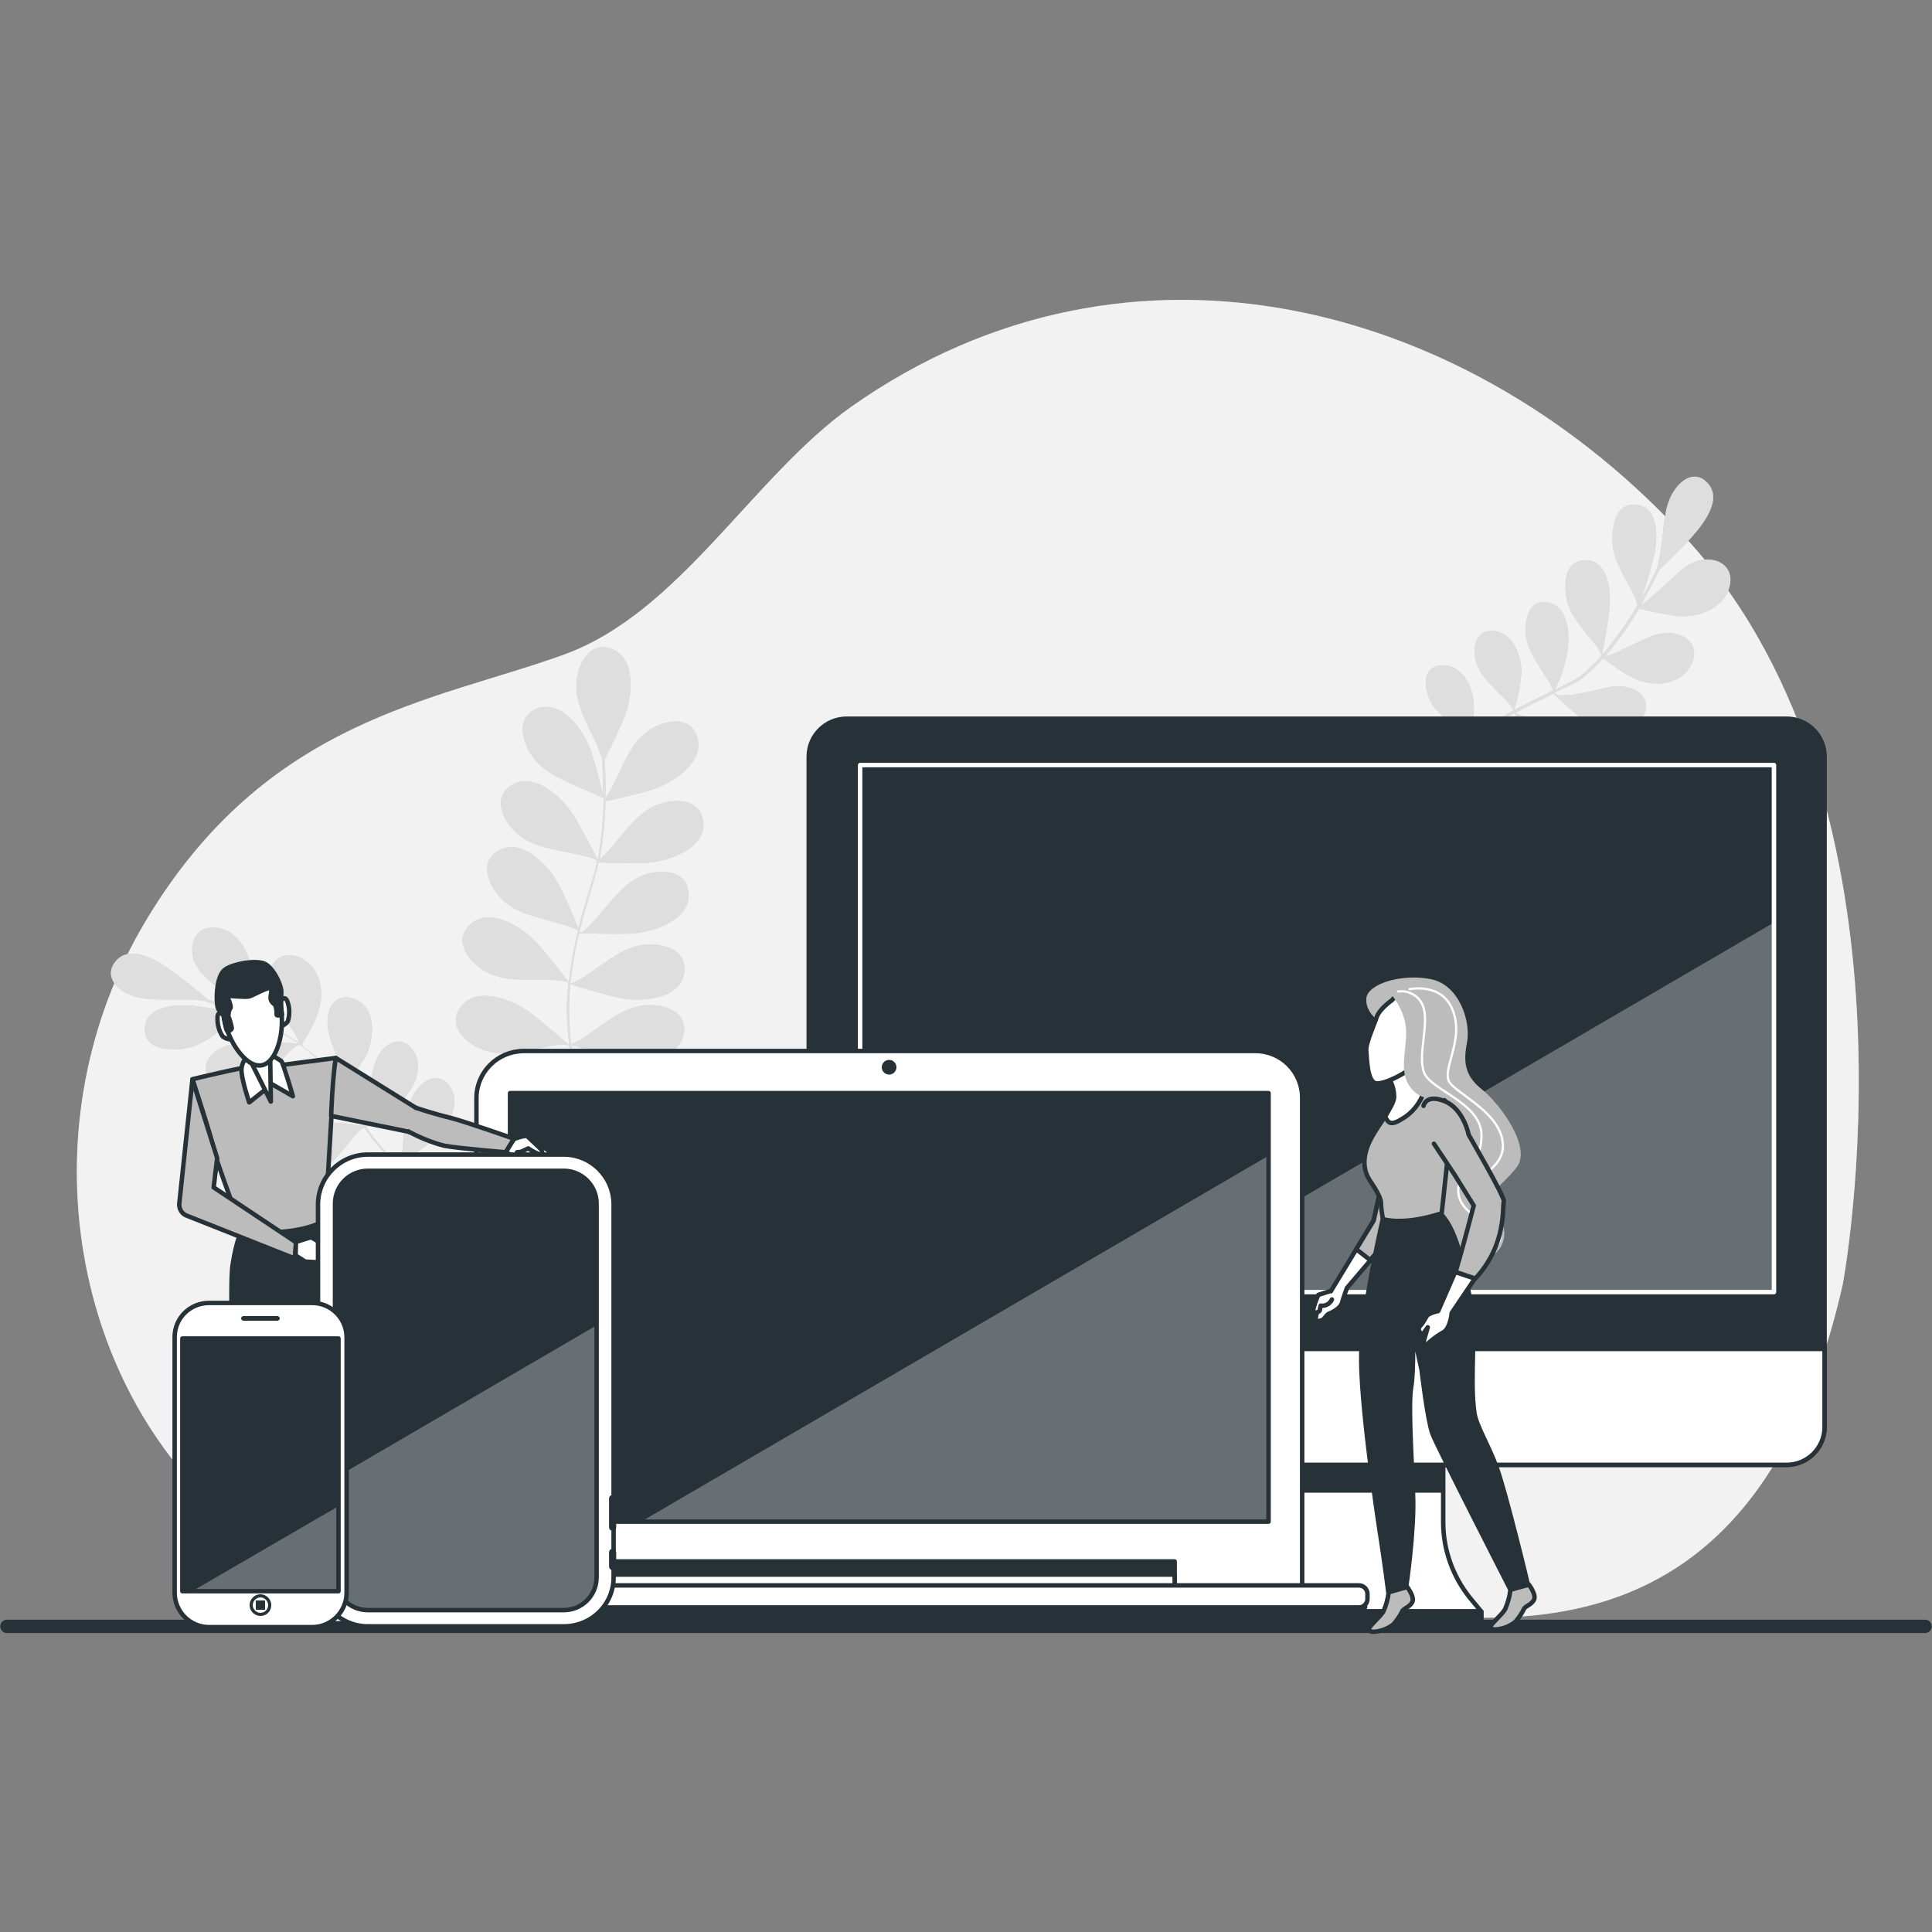 <?xml version="1.0" encoding="utf-8"?>
<!-- Generator: Adobe Illustrator 26.2.1, SVG Export Plug-In . SVG Version: 6.00 Build 0)  -->
<svg version="1.1" id="Layer_1" xmlns="http://www.w3.org/2000/svg" xmlns:xlink="http://www.w3.org/1999/xlink" x="0px" y="0px"
	 viewBox="0 0 500 500" style="enable-background:new 0 0 500 500;" xml:space="preserve">
<rect x="0" y="0" width="500" height="500" fill="#808080" stroke="none"/>
<style type="text/css">
	.st0{fill:#BCBCBC;}
	.st1{opacity:0.8;fill:#FFFFFF;enable-background:new    ;}
	.st2{fill:none;stroke:#263238;stroke-width:3.463;stroke-linecap:round;stroke-linejoin:round;}
	.st3{opacity:0.5;fill:#FFFFFF;enable-background:new    ;}
	.st4{opacity:0.5;fill:#BCBCBC;enable-background:new    ;}
	.st5{opacity:0.5;}
	.st6{fill:#FFFFFF;}
	.st7{clip-path:url(#SVGID_00000148626583345805924580000009529206592747889562_);}
	.st8{fill:#263238;}
	.st9{fill:none;stroke:#263238;stroke-width:1.154;stroke-linecap:round;stroke-linejoin:round;}
	.st10{fill:#263238;stroke:#263238;stroke-width:1.154;stroke-linecap:round;stroke-linejoin:round;}
	.st11{fill:#FFFFFF;stroke:#263238;stroke-width:1.154;stroke-linecap:round;stroke-linejoin:round;}
	.st12{clip-path:url(#SVGID_00000167397963961451405720000008625851060916693432_);}
	.st13{opacity:0.3;fill:#FFFFFF;enable-background:new    ;}
	.st14{fill:none;stroke:#FFFFFF;stroke-width:1.154;stroke-linecap:round;stroke-linejoin:round;}
	.st15{fill:#BCBCBC;stroke:#263238;stroke-width:1.154;stroke-linecap:round;stroke-linejoin:round;}
	.st16{fill:none;stroke:#FFFFFF;stroke-width:0.577;stroke-linecap:round;stroke-linejoin:round;}
	.st17{clip-path:url(#SVGID_00000106847099410032456520000006639778132773011347_);}
	.st18{fill:#263238;stroke:#FFFFFF;stroke-width:0.798;stroke-miterlimit:10;}
	.st19{clip-path:url(#SVGID_00000093173347878302146380000017377661994447198639_);}
	.st20{clip-path:url(#SVGID_00000007397482452576528350000008305208082847230850_);}
	.st21{fill:#FFFFFF;stroke:#263238;stroke-width:0.813;stroke-miterlimit:10;}
</style>
<g>
	<g id="freepik--background-simple--inject-52">
		<path class="st0" d="M476.9,332.4c0,0,23.2-122.9-40.1-192.6C381,78.3,292.6,54.4,220.4,105.2c-25.6,18.1-44.4,53.3-74.4,64.2
			c-33.7,12.2-76.9,16.6-108.2,68.8s-20,119.4,21.6,155.1s114.6,0.9,180.3-1.7C305.5,389.1,442.5,484,476.9,332.4z"/>
		<path class="st1" d="M476.9,332.4c0,0,23.2-122.9-40.1-192.6C381,78.3,292.6,54.4,220.4,105.2c-25.6,18.1-44.4,53.3-74.4,64.2
			c-33.7,12.2-76.9,16.6-108.2,68.8s-20,119.4,21.6,155.1s114.6,0.9,180.3-1.7C305.5,389.1,442.5,484,476.9,332.4z"/>
	</g>
	<g id="freepik--Floor--inject-52">
		<line class="st2" x1="1.8" y1="420.9" x2="498.2" y2="420.9"/>
	</g>
	<g id="freepik--Plants--inject-52">
		<path class="st0" d="M148.8,203.3c-4.7-2.2-9.2-4.1-11.9-8.9c-2.1-3.8-2.9-9.1,2-11c6.6-2.6,12.5,6,14.2,11.4
			c1.1,3.3,2.2,7.8,2.9,10.6c0-3.1,0-5.7-0.1-7.4l0,0l0,0c0-0.8-0.1-1.4-0.1-1.8c-0.8-2.3-1.7-4.5-2.9-6.7
			c-2.2-4.8-4.5-9.1-3.5-14.5c0.8-4.3,3.6-8.8,8.6-7.2c6.8,2.3,5.7,12.6,3.6,17.8c-1.5,3.7-4,8.7-5.1,11c0.1,1.7,0.3,5.4,0.2,10
			c1.3-2.1,2.5-4.3,3.5-6.6c2.3-4.7,4.2-9.2,9.1-11.8c3.9-2,9.2-2.7,11,2.2c2.5,6.7-6.2,12.3-11.6,14c-3.9,1.2-9.6,2.4-12,3
			c-0.1,4.8-0.6,9.6-1.4,14.3c0,0.3-0.1,0.6-0.2,0.8c1.9-1.7,3.6-3.6,5.1-5.6c3.5-4,6.4-7.9,11.7-9.2c4.2-1,9.5-0.4,10.1,4.9
			c0.8,7.1-9.1,10.4-14.7,10.7c-4.1,0.2-9.9,0-12.4-0.1c-0.5,2.3-1.3,5-2.2,8.1c-0.9,3-1.9,6.4-2.8,10.1l0,0c1.6,0,5.6-5.2,6.5-6.2
			c3.5-4,6.4-7.9,11.7-9.2c4.2-1,9.5-0.4,10.1,4.9c0.8,7.1-9.1,10.4-14.7,10.7c-5.3,0.2-13.4-0.1-13.6-0.1l0.1,0.2
			c0-0.1-0.1-0.1-0.1-0.2c-1.1,4.3-1.8,8.6-2.3,13c2-0.3,6.3-3.6,7.3-4.3c4.3-2.9,8.2-5.9,13.7-5.8c4.4,0.1,9.3,2.1,8.5,7.4
			c-1.2,7-11.5,7.7-17,6.4c-4.4-1-10.6-2.9-12.5-3.5c-0.5,5.2-0.4,10.4,0.2,15.5c2.1-0.6,6-3.6,7-4.3c4.3-2.9,8.2-5.9,13.7-5.8
			c4.4,0.1,9.3,2.1,8.5,7.3c-1.2,7.1-11.5,7.7-17,6.4c-4.1-0.9-9.9-2.7-12.2-3.4c1.1,7,3.3,13.9,6.6,20.2l-0.6,0.3
			c-3.3-6.4-5.5-13.2-6.5-20.3c-1.7-0.8-7.4,0.6-8.7,0.9c-5.1,0.9-9.9,2.1-14.9-0.4c-3.9-1.9-7.6-5.8-4.7-10.2
			c3.9-6,13.6-2.3,18.1,1.1c3.8,2.8,9,7.4,10.2,8.5c0-0.1,0-0.3,0-0.4l-0.2-0.1c0.1,0,0.1,0,0.2,0c-0.7-5.2-0.8-10.5-0.2-15.7
			c-1.8-0.9-7.3-0.7-8.5-0.7c-5.2-0.1-10.1,0.1-14.5-3.2c-3.5-2.6-6.4-7.1-2.7-10.9c5-5.1,13.9,0.4,17.6,4.6c3,3.3,6.9,8.4,8.2,10.1
			c0.5-4.5,1.3-9,2.4-13.4c-1.9-1.2-6.5-2.2-7.7-2.6c-5-1.4-9.8-2.5-13.2-6.8c-2.7-3.5-4.3-8.5,0.2-11.2c6.1-3.7,13.3,3.9,15.8,8.9
			c1.8,3.5,4,8.7,5,11.1c0.8-3.3,1.8-6.4,2.6-9.2c0.9-3,1.7-5.6,2.2-7.9h-0.5c0.2,0,0.4-0.1,0.6-0.2v-0.1c-1.5-1.2-7-2-8.2-2.3
			c-5.1-1.1-10-1.8-13.7-5.9c-2.9-3.2-4.9-8.2-0.6-11.2c5.8-4.1,13.5,2.9,16.4,7.7c2.3,3.8,5.2,9.5,6.2,11.4
			c0.1-0.4,0.2-0.8,0.2-1.2c0.8-4.6,1.2-9.3,1.4-14l-0.5,0.1c0.2-0.1,0.4-0.2,0.5-0.3c0-0.2,0-0.3,0-0.5
			C154.2,205.6,149.9,203.8,148.8,203.3z"/>
		<path class="st3" d="M148.8,203.3c-4.7-2.2-9.2-4.1-11.9-8.9c-2.1-3.8-2.9-9.1,2-11c6.6-2.6,12.5,6,14.2,11.4
			c1.1,3.3,2.2,7.8,2.9,10.6c0-3.1,0-5.7-0.1-7.4l0,0l0,0c0-0.8-0.1-1.4-0.1-1.8c-0.8-2.3-1.7-4.5-2.9-6.7
			c-2.2-4.8-4.5-9.1-3.5-14.5c0.8-4.3,3.6-8.8,8.6-7.2c6.8,2.3,5.7,12.6,3.6,17.8c-1.5,3.7-4,8.7-5.1,11c0.1,1.7,0.3,5.4,0.2,10
			c1.3-2.1,2.5-4.3,3.5-6.6c2.3-4.7,4.2-9.2,9.1-11.8c3.9-2,9.2-2.7,11,2.2c2.5,6.7-6.2,12.3-11.6,14c-3.9,1.2-9.6,2.4-12,3
			c-0.1,4.8-0.6,9.6-1.4,14.3c0,0.3-0.1,0.6-0.2,0.8c1.9-1.7,3.6-3.6,5.1-5.6c3.5-4,6.4-7.9,11.7-9.2c4.2-1,9.5-0.4,10.1,4.9
			c0.8,7.1-9.1,10.4-14.7,10.7c-4.1,0.2-9.9,0-12.4-0.1c-0.5,2.3-1.3,5-2.2,8.1c-0.9,3-1.9,6.4-2.8,10.1l0,0c1.6,0,5.6-5.2,6.5-6.2
			c3.5-4,6.4-7.9,11.7-9.2c4.2-1,9.5-0.4,10.1,4.9c0.8,7.1-9.1,10.4-14.7,10.7c-5.3,0.2-13.4-0.1-13.6-0.1l0.1,0.2
			c0-0.1-0.1-0.1-0.1-0.2c-1.1,4.3-1.8,8.6-2.3,13c2-0.3,6.3-3.6,7.3-4.3c4.3-2.9,8.2-5.9,13.7-5.8c4.4,0.1,9.3,2.1,8.5,7.4
			c-1.2,7-11.5,7.7-17,6.4c-4.4-1-10.6-2.9-12.5-3.5c-0.5,5.2-0.4,10.4,0.2,15.5c2.1-0.6,6-3.6,7-4.3c4.3-2.9,8.2-5.9,13.7-5.8
			c4.4,0.1,9.3,2.1,8.5,7.3c-1.2,7.1-11.5,7.7-17,6.4c-4.1-0.9-9.9-2.7-12.2-3.4c1.1,7,3.3,13.9,6.6,20.2l-0.6,0.3
			c-3.3-6.4-5.5-13.2-6.5-20.3c-1.7-0.8-7.4,0.6-8.7,0.9c-5.1,0.9-9.9,2.1-14.9-0.4c-3.9-1.9-7.6-5.8-4.7-10.2
			c3.9-6,13.6-2.3,18.1,1.1c3.8,2.8,9,7.4,10.2,8.5c0-0.1,0-0.3,0-0.4l-0.2-0.1c0.1,0,0.1,0,0.2,0c-0.7-5.2-0.8-10.5-0.2-15.7
			c-1.8-0.9-7.3-0.7-8.5-0.7c-5.2-0.1-10.1,0.1-14.5-3.2c-3.5-2.6-6.4-7.1-2.7-10.9c5-5.1,13.9,0.4,17.6,4.6c3,3.3,6.9,8.4,8.2,10.1
			c0.5-4.5,1.3-9,2.4-13.4c-1.9-1.2-6.5-2.2-7.7-2.6c-5-1.4-9.8-2.5-13.2-6.8c-2.7-3.5-4.3-8.5,0.2-11.2c6.1-3.7,13.3,3.9,15.8,8.9
			c1.8,3.5,4,8.7,5,11.1c0.8-3.3,1.8-6.4,2.6-9.2c0.9-3,1.7-5.6,2.2-7.9h-0.5c0.2,0,0.4-0.1,0.6-0.2v-0.1c-1.5-1.2-7-2-8.2-2.3
			c-5.1-1.1-10-1.8-13.7-5.9c-2.9-3.2-4.9-8.2-0.6-11.2c5.8-4.1,13.5,2.9,16.4,7.7c2.3,3.8,5.2,9.5,6.2,11.4
			c0.1-0.4,0.2-0.8,0.2-1.2c0.8-4.6,1.2-9.3,1.4-14l-0.5,0.1c0.2-0.1,0.4-0.2,0.5-0.3c0-0.2,0-0.3,0-0.5
			C154.2,205.6,149.9,203.8,148.8,203.3z"/>
		<path class="st0" d="M57.8,266.3c-4.1,2.7-6.9,5-11.5,5.2c-3.7,0.2-8.5-0.2-8.8-4.8c-0.4-6.3,8-7,13.3-6.3c3.2,0.4,7.7,1.2,11,2
			c-2.3-1-4.7-1.9-7.1-2.8c0,0,0.1,0,0,0s0.1,0-0.1,0c-0.2,0-1.5-0.5-1.7-0.6c-2.3-0.3-4.7-0.4-7.1-0.3c-5.1-0.1-9.6,0.3-13.5-1.9
			c-3.1-1.8-5-4.9-2.3-8.1c3.6-4.2,10-0.6,14.2,2.4c2.9,2.1,6.6,5,9.5,7.5c3.3,1.1,6.6,2.4,9.8,3.7c-0.9-1.3-4.4-4.1-5.1-4.8
			c-3.7-3.5-8.1-5.9-8.6-10.9c-0.5-3.9,1.9-7.1,6.3-6.5c6,0.8,9.1,7.6,9.1,13c-0.1,3.2-0.4,6.5-0.8,9.7c4.3,2,8.5,4.2,12.5,6.8
			c0.2,0.2,0.4,0.3,0.6,0.4c-0.3-1.5-2.6-4.6-3.1-5.5c-2.4-4.3-5.2-7.2-4.7-12.1c0.4-3.9,3.6-6.4,7.8-4.6c5.6,2.4,6.6,9.2,4.8,14.3
			c-1.3,3.7-2.6,5.3-4.2,8.4c1.9,1.7,4.1,2.9,5.8,4.9c1.7,2,3,4.6,4.6,6.8l0,0c0.9-1.7-0.5-5.9-0.8-7.2c-1.3-4.6-3.5-7.4-2.8-12.1
			c0.5-3.7,3.5-6.1,7.5-4.1c5.4,2.8,4.2,10.9,2.2,14.6c-1.7,2.9-3.7,5.7-5.8,8.4c-1.2,1.7,0.3,0-0.1,0.4s0-0.3-0.2,0.1
			c2,3,4,6.3,6.1,9.2c0.9-1.5,0.9-5.8,1.1-7c0.6-4.8,0.2-8.4,2.8-12.2c2.1-2.9,5.8-4.1,8.3-0.6c3.5,4.7-0.2,11.1-4,14.3
			c-2.6,2.1-5.3,4-8.1,5.7c2.6,3.5,5.1,7,8.8,9.2c0.7-1.4,0.8-5.2,0.9-6.3c0.6-4.8,0.7-8.9,3.5-12.6c2.2-2.9,5.9-4.5,8.4-1
			c3.5,4.8-0.6,10.9-4.4,14.2c-2.6,2.1-5.4,4-8.2,5.8c4.9,2.5,10.2,4.3,15.6,5.4c0,0.2-0.1,0.3-0.1,0.5c-5.5-1.1-10.8-2.9-15.7-5.4
			c-1.4,0.7-3,4-3.5,4.9c-2.2,3.6-3.7,6.3-7.4,7.9c-2.9,1.3-7,1.5-7.9-2.4c-1.2-5.3,4.4-9,8.8-9.7c3.7-0.6,6.5-0.2,9.8-0.9
			c0.2,0-0.3-0.1-0.2-0.1c0.1,0-0.1,0.1-0.1,0.1s0.1-0.1,0.1-0.1c-3.8-2.4-6.3-5.8-8.9-9.4c-1.4,0.5-3.6,3.6-4.3,4.4
			c-2.8,3.3-4.6,6-8.7,7c-3.2,0.8-6.7,0.1-6.9-3.9c-0.4-5.3,5.8-8.4,10.4-8.7c3.2-0.1,6.3,0.2,9.4,0.9c-2.2-3.1-4.1-6.4-6.2-9.5
			c-1.4,0.4-4.1,2.9-4.8,3.5c-3.6,2.7-6.2,5.1-10.5,5.4c-3.3,0.2-7.4-0.6-7.2-4.9c0.2-5.8,8.2-7,13-6.6c3.2,0.3,6.3,1,9.2,2
			c-1.3-2.1-2.7-4.2-4.2-6.2c-1.8-1.7-3.7-3.3-5.7-4.8c0,0.1-0.3,0.3-0.2,0.3s0.1-0.4,0.1-0.4c0-0.1-0.1-0.1-0.1,0
			c-1.6,0.5-4.1,3.5-4.9,4.3c-3.4,3.3-5.9,5.9-10.3,6.8c-3.5,0.7-8,0.7-8.9-3.7c-1.2-6,6.7-8.1,11.7-8.1c3.9,0,8.2,0.2,12.2,0.5
			c-0.3-0.2-0.6-0.4-0.9-0.6c-3.9-2.5-8-4.8-12.3-6.7c0,0.1-0.2,0.4,0,0.4c0.2,0,0-0.4-0.1-0.5c-0.1-0.1-0.3-0.2-0.5-0.2
			C61.8,263.4,58.8,265.7,57.8,266.3z"/>
		<path class="st4" d="M57.8,266.3c-4.1,2.7-6.9,5-11.5,5.2c-3.7,0.2-8.5-0.2-8.8-4.8c-0.4-6.3,8-7,13.3-6.3c3.2,0.4,7.7,1.2,11,2
			c-2.3-1-4.7-1.9-7.1-2.8c0,0,0.1,0,0,0s0.1,0-0.1,0c-0.2,0-1.5-0.5-1.7-0.6c-2.3-0.3-4.7-0.4-7.1-0.3c-5.1-0.1-9.6,0.3-13.5-1.9
			c-3.1-1.8-5-4.9-2.3-8.1c3.6-4.2,10-0.6,14.2,2.4c2.9,2.1,6.6,5,9.5,7.5c3.3,1.1,6.6,2.4,9.8,3.7c-0.9-1.3-4.4-4.1-5.1-4.8
			c-3.7-3.5-8.1-5.9-8.6-10.9c-0.5-3.9,1.9-7.1,6.3-6.5c6,0.8,9.1,7.6,9.1,13c-0.1,3.2-0.4,6.5-0.8,9.7c4.3,2,8.5,4.2,12.5,6.8
			c0.2,0.2,0.4,0.3,0.6,0.4c-0.3-1.5-2.6-4.6-3.1-5.5c-2.4-4.3-5.2-7.2-4.7-12.1c0.4-3.9,3.6-6.4,7.8-4.6c5.6,2.4,6.6,9.2,4.8,14.3
			c-1.3,3.7-2.6,5.3-4.2,8.4c1.9,1.7,4.1,2.9,5.8,4.9c1.7,2,3,4.6,4.6,6.8l0,0c0.9-1.7-0.5-5.9-0.8-7.2c-1.3-4.6-3.5-7.4-2.8-12.1
			c0.5-3.7,3.5-6.1,7.5-4.1c5.4,2.8,4.2,10.9,2.2,14.6c-1.7,2.9-3.7,5.7-5.8,8.4c-1.2,1.7,0.3,0-0.1,0.4s0-0.3-0.2,0.1
			c2,3,4,6.3,6.1,9.2c0.9-1.5,0.9-5.8,1.1-7c0.6-4.8,0.2-8.4,2.8-12.2c2.1-2.9,5.8-4.1,8.3-0.6c3.5,4.7-0.2,11.1-4,14.3
			c-2.6,2.1-5.3,4-8.1,5.7c2.6,3.5,5.1,7,8.8,9.2c0.7-1.4,0.8-5.2,0.9-6.3c0.6-4.8,0.7-8.9,3.5-12.6c2.2-2.9,5.9-4.5,8.4-1
			c3.5,4.8-0.6,10.9-4.4,14.2c-2.6,2.1-5.4,4-8.2,5.8c4.9,2.5,10.2,4.3,15.6,5.4c0,0.2-0.1,0.3-0.1,0.5c-5.5-1.1-10.8-2.9-15.7-5.4
			c-1.4,0.7-3,4-3.5,4.9c-2.2,3.6-3.7,6.3-7.4,7.9c-2.9,1.3-7,1.5-7.9-2.4c-1.2-5.3,4.4-9,8.8-9.7c3.7-0.6,6.5-0.2,9.8-0.9
			c0.2,0-0.3-0.1-0.2-0.1c0.1,0-0.1,0.1-0.1,0.1s0.1-0.1,0.1-0.1c-3.8-2.4-6.3-5.8-8.9-9.4c-1.4,0.5-3.6,3.6-4.3,4.4
			c-2.8,3.3-4.6,6-8.7,7c-3.2,0.8-6.7,0.1-6.9-3.9c-0.4-5.3,5.8-8.4,10.4-8.7c3.2-0.1,6.3,0.2,9.4,0.9c-2.2-3.1-4.1-6.4-6.2-9.5
			c-1.4,0.4-4.1,2.9-4.8,3.5c-3.6,2.7-6.2,5.1-10.5,5.4c-3.3,0.2-7.4-0.6-7.2-4.9c0.2-5.8,8.2-7,13-6.6c3.2,0.3,6.3,1,9.2,2
			c-1.3-2.1-2.7-4.2-4.2-6.2c-1.8-1.7-3.7-3.3-5.7-4.8c0,0.1-0.3,0.3-0.2,0.3s0.1-0.4,0.1-0.4c0-0.1-0.1-0.1-0.1,0
			c-1.6,0.5-4.1,3.5-4.9,4.3c-3.4,3.3-5.9,5.9-10.3,6.8c-3.5,0.7-8,0.7-8.9-3.7c-1.2-6,6.7-8.1,11.7-8.1c3.9,0,8.2,0.2,12.2,0.5
			c-0.3-0.2-0.6-0.4-0.9-0.6c-3.9-2.5-8-4.8-12.3-6.7c0,0.1-0.2,0.4,0,0.4c0.2,0,0-0.4-0.1-0.5c-0.1-0.1-0.3-0.2-0.5-0.2
			C61.8,263.4,58.8,265.7,57.8,266.3z"/>
		<g class="st5">
			<path class="st6" d="M57.8,266.3c-4.1,2.7-6.9,5-11.5,5.2c-3.7,0.2-8.5-0.2-8.8-4.8c-0.4-6.3,8-7,13.3-6.3c3.2,0.4,7.7,1.2,11,2
				c-2.3-1-4.7-1.9-7.1-2.8c0,0,0.1,0,0,0s0.1,0-0.1,0c-0.2,0-1.5-0.5-1.7-0.6c-2.3-0.3-4.7-0.4-7.1-0.3c-5.1-0.1-9.6,0.3-13.5-1.9
				c-3.1-1.8-5-4.9-2.3-8.1c3.6-4.2,10-0.6,14.2,2.4c2.9,2.1,6.6,5,9.5,7.5c3.3,1.1,6.6,2.4,9.8,3.7c-0.9-1.3-4.4-4.1-5.1-4.8
				c-3.7-3.5-8.1-5.9-8.6-10.9c-0.5-3.9,1.9-7.1,6.3-6.5c6,0.8,9.1,7.6,9.1,13c-0.1,3.2-0.4,6.5-0.8,9.7c4.3,2,8.5,4.2,12.5,6.8
				c0.2,0.2,0.4,0.3,0.6,0.4c-0.3-1.5-2.6-4.6-3.1-5.5c-2.4-4.3-5.2-7.2-4.7-12.1c0.4-3.9,3.6-6.4,7.8-4.6c5.6,2.4,6.6,9.2,4.8,14.3
				c-1.3,3.7-2.6,5.3-4.2,8.4c1.9,1.7,4.1,2.9,5.8,4.9c1.7,2,3,4.6,4.6,6.8l0,0c0.9-1.7-0.5-5.9-0.8-7.2c-1.3-4.6-3.5-7.4-2.8-12.1
				c0.5-3.7,3.5-6.1,7.5-4.1c5.4,2.8,4.2,10.9,2.2,14.6c-1.7,2.9-3.7,5.7-5.8,8.4c-1.2,1.7,0.3,0-0.1,0.4s0-0.3-0.2,0.1
				c2,3,4,6.3,6.1,9.2c0.9-1.5,0.9-5.8,1.1-7c0.6-4.8,0.2-8.4,2.8-12.2c2.1-2.9,5.8-4.1,8.3-0.6c3.5,4.7-0.2,11.1-4,14.3
				c-2.6,2.1-5.3,4-8.1,5.7c2.6,3.5,5.1,7,8.8,9.2c0.7-1.4,0.8-5.2,0.9-6.3c0.6-4.8,0.7-8.9,3.5-12.6c2.2-2.9,5.9-4.5,8.4-1
				c3.5,4.8-0.6,10.9-4.4,14.2c-2.6,2.1-5.4,4-8.2,5.8c4.9,2.5,10.2,4.3,15.6,5.4c0,0.2-0.1,0.3-0.1,0.5c-5.5-1.1-10.8-2.9-15.7-5.4
				c-1.4,0.7-3,4-3.5,4.9c-2.2,3.6-3.7,6.3-7.4,7.9c-2.9,1.3-7,1.5-7.9-2.4c-1.2-5.3,4.4-9,8.8-9.7c3.7-0.6,6.5-0.2,9.8-0.9
				c0.2,0-0.3-0.1-0.2-0.1c0.1,0-0.1,0.1-0.1,0.1s0.1-0.1,0.1-0.1c-3.8-2.4-6.3-5.8-8.9-9.4c-1.4,0.5-3.6,3.6-4.3,4.4
				c-2.8,3.3-4.6,6-8.7,7c-3.2,0.8-6.7,0.1-6.9-3.9c-0.4-5.3,5.8-8.4,10.4-8.7c3.2-0.1,6.3,0.2,9.4,0.9c-2.2-3.1-4.1-6.4-6.2-9.5
				c-1.4,0.4-4.1,2.9-4.8,3.5c-3.6,2.7-6.2,5.1-10.5,5.4c-3.3,0.2-7.4-0.6-7.2-4.9c0.2-5.8,8.2-7,13-6.6c3.2,0.3,6.3,1,9.2,2
				c-1.3-2.1-2.7-4.2-4.2-6.2c-1.8-1.7-3.7-3.3-5.7-4.8c0,0.1-0.3,0.3-0.2,0.3s0.1-0.4,0.1-0.4c0-0.1-0.1-0.1-0.1,0
				c-1.6,0.5-4.1,3.5-4.9,4.3c-3.4,3.3-5.9,5.9-10.3,6.8c-3.5,0.7-8,0.7-8.9-3.7c-1.2-6,6.7-8.1,11.7-8.1c3.9,0,8.2,0.2,12.2,0.5
				c-0.3-0.2-0.6-0.4-0.9-0.6c-3.9-2.5-8-4.8-12.3-6.7c0,0.1-0.2,0.4,0,0.4c0.2,0,0-0.4-0.1-0.5c-0.1-0.1-0.3-0.2-0.5-0.2
				C61.8,263.4,58.8,265.7,57.8,266.3z"/>
			<path class="st3" d="M57.8,266.3c-4.1,2.7-6.9,5-11.5,5.2c-3.7,0.2-8.5-0.2-8.8-4.8c-0.4-6.3,8-7,13.3-6.3c3.2,0.4,7.7,1.2,11,2
				c-2.3-1-4.7-1.9-7.1-2.8c0,0,0.1,0,0,0s0.1,0-0.1,0c-0.2,0-1.5-0.5-1.7-0.6c-2.3-0.3-4.7-0.4-7.1-0.3c-5.1-0.1-9.6,0.3-13.5-1.9
				c-3.1-1.8-5-4.9-2.3-8.1c3.6-4.2,10-0.6,14.2,2.4c2.9,2.1,6.6,5,9.5,7.5c3.3,1.1,6.6,2.4,9.8,3.7c-0.9-1.3-4.4-4.1-5.1-4.8
				c-3.7-3.5-8.1-5.9-8.6-10.9c-0.5-3.9,1.9-7.1,6.3-6.5c6,0.8,9.1,7.6,9.1,13c-0.1,3.2-0.4,6.5-0.8,9.7c4.3,2,8.5,4.2,12.5,6.8
				c0.2,0.2,0.4,0.3,0.6,0.4c-0.3-1.5-2.6-4.6-3.1-5.5c-2.4-4.3-5.2-7.2-4.7-12.1c0.4-3.9,3.6-6.4,7.8-4.6c5.6,2.4,6.6,9.2,4.8,14.3
				c-1.3,3.7-2.6,5.3-4.2,8.4c1.9,1.7,4.1,2.9,5.8,4.9c1.7,2,3,4.6,4.6,6.8l0,0c0.9-1.7-0.5-5.9-0.8-7.2c-1.3-4.6-3.5-7.4-2.8-12.1
				c0.5-3.7,3.5-6.1,7.5-4.1c5.4,2.8,4.2,10.9,2.2,14.6c-1.7,2.9-3.7,5.7-5.8,8.4c-1.2,1.7,0.3,0-0.1,0.4s0-0.3-0.2,0.1
				c2,3,4,6.3,6.1,9.2c0.9-1.5,0.9-5.8,1.1-7c0.6-4.8,0.2-8.4,2.8-12.2c2.1-2.9,5.8-4.1,8.3-0.6c3.5,4.7-0.2,11.1-4,14.3
				c-2.6,2.1-5.3,4-8.1,5.7c2.6,3.5,5.1,7,8.8,9.2c0.7-1.4,0.8-5.2,0.9-6.3c0.6-4.8,0.7-8.9,3.5-12.6c2.2-2.9,5.9-4.5,8.4-1
				c3.5,4.8-0.6,10.9-4.4,14.2c-2.6,2.1-5.4,4-8.2,5.8c4.9,2.5,10.2,4.3,15.6,5.4c0,0.2-0.1,0.3-0.1,0.5c-5.5-1.1-10.8-2.9-15.7-5.4
				c-1.4,0.7-3,4-3.5,4.9c-2.2,3.6-3.7,6.3-7.4,7.9c-2.9,1.3-7,1.5-7.9-2.4c-1.2-5.3,4.4-9,8.8-9.7c3.7-0.6,6.5-0.2,9.8-0.9
				c0.2,0-0.3-0.1-0.2-0.1c0.1,0-0.1,0.1-0.1,0.1s0.1-0.1,0.1-0.1c-3.8-2.4-6.3-5.8-8.9-9.4c-1.4,0.5-3.6,3.6-4.3,4.4
				c-2.8,3.3-4.6,6-8.7,7c-3.2,0.8-6.7,0.1-6.9-3.9c-0.4-5.3,5.8-8.4,10.4-8.7c3.2-0.1,6.3,0.2,9.4,0.9c-2.2-3.1-4.1-6.4-6.2-9.5
				c-1.4,0.4-4.1,2.9-4.8,3.5c-3.6,2.7-6.2,5.1-10.5,5.4c-3.3,0.2-7.4-0.6-7.2-4.9c0.2-5.8,8.2-7,13-6.6c3.2,0.3,6.3,1,9.2,2
				c-1.3-2.1-2.7-4.2-4.2-6.2c-1.8-1.7-3.7-3.3-5.7-4.8c0,0.1-0.3,0.3-0.2,0.3s0.1-0.4,0.1-0.4c0-0.1-0.1-0.1-0.1,0
				c-1.6,0.5-4.1,3.5-4.9,4.3c-3.4,3.3-5.9,5.9-10.3,6.8c-3.5,0.7-8,0.7-8.9-3.7c-1.2-6,6.7-8.1,11.7-8.1c3.9,0,8.2,0.2,12.2,0.5
				c-0.3-0.2-0.6-0.4-0.9-0.6c-3.9-2.5-8-4.8-12.3-6.7c0,0.1-0.2,0.4,0,0.4c0.2,0,0-0.4-0.1-0.5c-0.1-0.1-0.3-0.2-0.5-0.2
				C61.8,263.4,58.8,265.7,57.8,266.3z"/>
		</g>
		<path class="st0" d="M421.2,150.9c-2.3-4.4-4.1-7.5-3.9-12.1c0.2-3.7,1.2-8.5,5.8-8.2c6.3,0.3,6.1,8.7,4.8,13.9
			c-0.8,3.2-2.1,7.5-3.2,10.7c1.2-2.2,2.5-4.5,3.5-6.8l0,0c0,0,0,0.1,0.1-0.1c0.1-0.2,0.6-1.4,0.7-1.7c0.5-2.3,0.9-4.6,1.2-7
			c0.6-5,0.7-9.6,3.5-13.2c2.1-2.9,5.5-4.4,8.2-1.4c3.8,4.1-0.6,10-4,13.9c-2.4,2.7-5.8,6-8.5,8.6c-1.5,3.2-3.2,6.3-4.8,9.2
			c1.4-0.7,4.6-3.9,5.4-4.5c3.9-3.3,6.8-7.4,11.8-7.4c4,0,6.9,2.7,5.8,7c-1.5,5.9-8.5,8.2-13.9,7.6c-3.2-0.5-6.4-1.1-9.5-1.9
			c-2.4,4.1-5.2,8-8.2,11.7c-0.2,0.2-0.3,0.4-0.5,0.6c1.5-0.1,4.9-2,5.8-2.4c4.6-1.9,7.7-4.4,12.5-3.3c3.8,0.8,6,4.3,3.7,8.2
			c-3,5.3-9.9,5.5-14.7,3.2c-3.5-1.7-5-3.1-7.9-5.1c-1.7,1.9-3.6,3.6-5.5,5.2c-2.1,1.5-5,2.5-7.3,3.8l0,0c1.6,1.2,5.9,0.2,7.2,0
			c4.8-0.7,7.7-2.6,12.4-1.4c3.6,1,5.7,4.2,3.2,7.9c-3.4,5.1-11.3,2.9-14.8,0.6c-2.7-2.1-5.3-4.3-7.7-6.7c-1.5-1.3,0,0.3-0.4-0.1
			c-0.4-0.4,0.3,0.1,0-0.2c-3.2,1.7-6.7,3.2-9.8,5c1.4,1,5.7,1.6,6.8,1.8c4.7,1.1,8.4,1.2,11.8,4.1c2.7,2.4,3.5,6.3-0.3,8.4
			c-5.1,2.9-11-1.4-13.8-5.6c-1.8-2.8-3.3-5.7-4.7-8.7c-3.7,2.2-7.5,4.2-10.1,7.7c1.3,0.8,5,1.4,6.1,1.6c4.7,1.2,8.8,1.7,12.1,4.9
			c2.6,2.5,3.8,6.3,0,8.5c-5.1,2.9-10.7-1.9-13.6-6c-1.8-2.8-3.4-5.8-4.8-8.8c-3,4.6-5.4,9.6-7.1,14.9L374,207
			c1.7-5.3,4.1-10.3,7.1-15c-0.5-1.5-3.6-3.4-4.5-4.1c-3.4-2.6-5.8-4.3-7.1-8.2c-1-3.1-0.7-7.2,3.3-7.5c5.4-0.5,8.4,5.3,8.6,9.9
			c0.2,3.8-0.5,6.5-0.2,9.8c0,0.3,0.1-0.3,0.1-0.2c0,0.1-0.1-0.2-0.1-0.1c0.1,0,0.1,0.1,0.1,0.1c2.8-3.5,6.5-5.6,10.3-7.8
			c-0.3-1.5-3.2-4-3.9-4.7c-2.9-3.1-5.4-5.3-6-9.4c-0.4-3.2,0.7-6.7,4.6-6.5c5.3,0.2,7.7,6.7,7.4,11.3c-0.3,3.1-0.9,6.2-1.9,9.2
			c3.3-1.8,6.8-3.4,10.1-5.1c-0.2-1.4-2.4-4.3-2.9-5.2c-2.3-3.8-4.4-6.8-4.2-11c0.2-3.3,1.4-7.3,5.6-6.6c5.8,0.9,6,8.9,5.1,13.6
			c-0.6,3.1-1.7,6.2-3.1,9c2.3-1,4.5-2.2,6.6-3.5c1.9-1.6,3.7-3.3,5.4-5.1c-0.1,0-0.2-0.4-0.3-0.2c-0.1,0.1,0.3,0.1,0.4,0.1
			c0,0,0-0.1,0-0.1c-0.3-1.7-3-4.5-3.7-5.4c-2.9-3.7-5.2-6.5-5.6-10.9c-0.3-3.5,0.2-8,4.6-8.4c6.1-0.6,7.3,7.5,6.7,12.5
			c-0.4,3.9-1.2,8.1-1.9,12c0.2-0.3,0.5-0.5,0.7-0.8c3-3.6,5.7-7.4,8.1-11.4c-0.1,0-0.3-0.2-0.4-0.1s0.4,0,0.5-0.1
			c0.1-0.1,0.2-0.3,0.2-0.5C423.7,155.1,421.7,151.8,421.2,150.9z"/>
		<path class="st4" d="M421.2,150.9c-2.3-4.4-4.1-7.5-3.9-12.1c0.2-3.7,1.2-8.5,5.8-8.2c6.3,0.3,6.1,8.7,4.8,13.9
			c-0.8,3.2-2.1,7.5-3.2,10.7c1.2-2.2,2.5-4.5,3.5-6.8l0,0c0,0,0,0.1,0.1-0.1c0.1-0.2,0.6-1.4,0.7-1.7c0.5-2.3,0.9-4.6,1.2-7
			c0.6-5,0.7-9.6,3.5-13.2c2.1-2.9,5.5-4.4,8.2-1.4c3.8,4.1-0.6,10-4,13.9c-2.4,2.7-5.8,6-8.5,8.6c-1.5,3.2-3.2,6.3-4.8,9.2
			c1.4-0.7,4.6-3.9,5.4-4.5c3.9-3.3,6.8-7.4,11.8-7.4c4,0,6.9,2.7,5.8,7c-1.5,5.9-8.5,8.2-13.9,7.6c-3.2-0.5-6.4-1.1-9.5-1.9
			c-2.4,4.1-5.2,8-8.2,11.7c-0.2,0.2-0.3,0.4-0.5,0.6c1.5-0.1,4.9-2,5.8-2.4c4.6-1.9,7.7-4.4,12.5-3.3c3.8,0.8,6,4.3,3.7,8.2
			c-3,5.3-9.9,5.5-14.7,3.2c-3.5-1.7-5-3.1-7.9-5.1c-1.7,1.9-3.6,3.6-5.5,5.2c-2.1,1.5-5,2.5-7.3,3.8l0,0c1.6,1.2,5.9,0.2,7.2,0
			c4.8-0.7,7.7-2.6,12.4-1.4c3.6,1,5.7,4.2,3.2,7.9c-3.4,5.1-11.3,2.9-14.8,0.6c-2.7-2.1-5.3-4.3-7.7-6.7c-1.5-1.3,0,0.3-0.4-0.1
			c-0.4-0.4,0.3,0.1,0-0.2c-3.2,1.7-6.7,3.2-9.8,5c1.4,1,5.7,1.6,6.8,1.8c4.7,1.1,8.4,1.2,11.8,4.1c2.7,2.4,3.5,6.3-0.3,8.4
			c-5.1,2.9-11-1.4-13.8-5.6c-1.8-2.8-3.3-5.7-4.7-8.7c-3.7,2.2-7.5,4.2-10.1,7.7c1.3,0.8,5,1.4,6.1,1.6c4.7,1.2,8.8,1.7,12.1,4.9
			c2.6,2.5,3.8,6.3,0,8.5c-5.1,2.9-10.7-1.9-13.6-6c-1.8-2.8-3.4-5.8-4.8-8.8c-3,4.6-5.4,9.6-7.1,14.9L374,207
			c1.7-5.3,4.1-10.3,7.1-15c-0.5-1.5-3.6-3.4-4.5-4.1c-3.4-2.6-5.8-4.3-7.1-8.2c-1-3.1-0.7-7.2,3.3-7.5c5.4-0.5,8.4,5.3,8.6,9.9
			c0.2,3.8-0.5,6.5-0.2,9.8c0,0.3,0.1-0.3,0.1-0.2c0,0.1-0.1-0.2-0.1-0.1c0.1,0,0.1,0.1,0.1,0.1c2.8-3.5,6.5-5.6,10.3-7.8
			c-0.3-1.5-3.2-4-3.9-4.7c-2.9-3.1-5.4-5.3-6-9.4c-0.4-3.2,0.7-6.7,4.6-6.5c5.3,0.2,7.7,6.7,7.4,11.3c-0.3,3.1-0.9,6.2-1.9,9.2
			c3.3-1.8,6.8-3.4,10.1-5.1c-0.2-1.4-2.4-4.3-2.9-5.2c-2.3-3.8-4.4-6.8-4.2-11c0.2-3.3,1.4-7.3,5.6-6.6c5.8,0.9,6,8.9,5.1,13.6
			c-0.6,3.1-1.7,6.2-3.1,9c2.3-1,4.5-2.2,6.6-3.5c1.9-1.6,3.7-3.3,5.4-5.1c-0.1,0-0.2-0.4-0.3-0.2c-0.1,0.1,0.3,0.1,0.4,0.1
			c0,0,0-0.1,0-0.1c-0.3-1.7-3-4.5-3.7-5.4c-2.9-3.7-5.2-6.5-5.6-10.9c-0.3-3.5,0.2-8,4.6-8.4c6.1-0.6,7.3,7.5,6.7,12.5
			c-0.4,3.9-1.2,8.1-1.9,12c0.2-0.3,0.5-0.5,0.7-0.8c3-3.6,5.7-7.4,8.1-11.4c-0.1,0-0.3-0.2-0.4-0.1s0.4,0,0.5-0.1
			c0.1-0.1,0.2-0.3,0.2-0.5C423.7,155.1,421.7,151.8,421.2,150.9z"/>
		<g class="st5">
			<path class="st6" d="M421.2,150.9c-2.3-4.4-4.1-7.5-3.9-12.1c0.2-3.7,1.2-8.5,5.8-8.2c6.3,0.3,6.1,8.7,4.8,13.9
				c-0.8,3.2-2.1,7.5-3.2,10.7c1.2-2.2,2.5-4.5,3.5-6.8l0,0c0,0,0,0.1,0.1-0.1c0.1-0.2,0.6-1.4,0.7-1.7c0.5-2.3,0.9-4.6,1.2-7
				c0.6-5,0.7-9.6,3.5-13.2c2.1-2.9,5.5-4.4,8.2-1.4c3.8,4.1-0.6,10-4,13.9c-2.4,2.7-5.8,6-8.5,8.6c-1.5,3.2-3.2,6.3-4.8,9.2
				c1.4-0.7,4.6-3.9,5.4-4.5c3.9-3.3,6.8-7.4,11.8-7.4c4,0,6.9,2.7,5.8,7c-1.5,5.9-8.5,8.2-13.9,7.6c-3.2-0.5-6.4-1.1-9.5-1.9
				c-2.4,4.1-5.2,8-8.2,11.7c-0.2,0.2-0.3,0.4-0.5,0.6c1.5-0.1,4.9-2,5.8-2.4c4.6-1.9,7.7-4.4,12.5-3.3c3.8,0.8,6,4.3,3.7,8.2
				c-3,5.3-9.9,5.5-14.7,3.2c-3.5-1.7-5-3.1-7.9-5.1c-1.7,1.9-3.6,3.6-5.5,5.2c-2.1,1.5-5,2.5-7.3,3.8l0,0c1.6,1.2,5.9,0.2,7.2,0
				c4.8-0.7,7.7-2.6,12.4-1.4c3.6,1,5.7,4.2,3.2,7.9c-3.4,5.1-11.3,2.9-14.8,0.6c-2.7-2.1-5.3-4.3-7.7-6.7c-1.5-1.3,0,0.3-0.4-0.1
				c-0.4-0.4,0.3,0.1,0-0.2c-3.2,1.7-6.7,3.2-9.8,5c1.4,1,5.7,1.6,6.8,1.8c4.7,1.1,8.4,1.2,11.8,4.1c2.7,2.4,3.5,6.3-0.3,8.4
				c-5.1,2.9-11-1.4-13.8-5.6c-1.8-2.8-3.3-5.7-4.7-8.7c-3.7,2.2-7.5,4.2-10.1,7.7c1.3,0.8,5,1.4,6.1,1.6c4.7,1.2,8.8,1.7,12.1,4.9
				c2.6,2.5,3.8,6.3,0,8.5c-5.1,2.9-10.7-1.9-13.6-6c-1.8-2.8-3.4-5.8-4.8-8.8c-3,4.6-5.4,9.6-7.1,14.9L374,207
				c1.7-5.3,4.1-10.3,7.1-15c-0.5-1.5-3.6-3.4-4.5-4.1c-3.4-2.6-5.8-4.3-7.1-8.2c-1-3.1-0.7-7.2,3.3-7.5c5.4-0.5,8.4,5.3,8.6,9.9
				c0.2,3.8-0.5,6.5-0.2,9.8c0,0.3,0.1-0.3,0.1-0.2c0,0.1-0.1-0.2-0.1-0.1c0.1,0,0.1,0.1,0.1,0.1c2.8-3.5,6.5-5.6,10.3-7.8
				c-0.3-1.5-3.2-4-3.9-4.7c-2.9-3.1-5.4-5.3-6-9.4c-0.4-3.2,0.7-6.7,4.6-6.5c5.3,0.2,7.7,6.7,7.4,11.3c-0.3,3.1-0.9,6.2-1.9,9.2
				c3.3-1.8,6.8-3.4,10.1-5.1c-0.2-1.4-2.4-4.3-2.9-5.2c-2.3-3.8-4.4-6.8-4.2-11c0.2-3.3,1.4-7.3,5.6-6.6c5.8,0.9,6,8.9,5.1,13.6
				c-0.6,3.1-1.7,6.2-3.1,9c2.3-1,4.5-2.2,6.6-3.5c1.9-1.6,3.7-3.3,5.4-5.1c-0.1,0-0.2-0.4-0.3-0.2c-0.1,0.1,0.3,0.1,0.4,0.1
				c0,0,0-0.1,0-0.1c-0.3-1.7-3-4.5-3.7-5.4c-2.9-3.7-5.2-6.5-5.6-10.9c-0.3-3.5,0.2-8,4.6-8.4c6.1-0.6,7.3,7.5,6.7,12.5
				c-0.4,3.9-1.2,8.1-1.9,12c0.2-0.3,0.5-0.5,0.7-0.8c3-3.6,5.7-7.4,8.1-11.4c-0.1,0-0.3-0.2-0.4-0.1s0.4,0,0.5-0.1
				c0.1-0.1,0.2-0.3,0.2-0.5C423.7,155.1,421.7,151.8,421.2,150.9z"/>
			<path class="st3" d="M421.2,150.9c-2.3-4.4-4.1-7.5-3.9-12.1c0.2-3.7,1.2-8.5,5.8-8.2c6.3,0.3,6.1,8.7,4.8,13.9
				c-0.8,3.2-2.1,7.5-3.2,10.7c1.2-2.2,2.5-4.5,3.5-6.8l0,0c0,0,0,0.1,0.1-0.1c0.1-0.2,0.6-1.4,0.7-1.7c0.5-2.3,0.9-4.6,1.2-7
				c0.6-5,0.7-9.6,3.5-13.2c2.1-2.9,5.5-4.4,8.2-1.4c3.8,4.1-0.6,10-4,13.9c-2.4,2.7-5.8,6-8.5,8.6c-1.5,3.2-3.2,6.3-4.8,9.2
				c1.4-0.7,4.6-3.9,5.4-4.5c3.9-3.3,6.8-7.4,11.8-7.4c4,0,6.9,2.7,5.8,7c-1.5,5.9-8.5,8.2-13.9,7.6c-3.2-0.5-6.4-1.1-9.5-1.9
				c-2.4,4.1-5.2,8-8.2,11.7c-0.2,0.2-0.3,0.4-0.5,0.6c1.5-0.1,4.9-2,5.8-2.4c4.6-1.9,7.7-4.4,12.5-3.3c3.8,0.8,6,4.3,3.7,8.2
				c-3,5.3-9.9,5.5-14.7,3.2c-3.5-1.7-5-3.1-7.9-5.1c-1.7,1.9-3.6,3.6-5.5,5.2c-2.1,1.5-5,2.5-7.3,3.8l0,0c1.6,1.2,5.9,0.2,7.2,0
				c4.8-0.7,7.7-2.6,12.4-1.4c3.6,1,5.7,4.2,3.2,7.9c-3.4,5.1-11.3,2.9-14.8,0.6c-2.7-2.1-5.3-4.3-7.7-6.7c-1.5-1.3,0,0.3-0.4-0.1
				c-0.4-0.4,0.3,0.1,0-0.2c-3.2,1.7-6.7,3.2-9.8,5c1.4,1,5.7,1.6,6.8,1.8c4.7,1.1,8.4,1.2,11.8,4.1c2.7,2.4,3.5,6.3-0.3,8.4
				c-5.1,2.9-11-1.4-13.8-5.6c-1.8-2.8-3.3-5.7-4.7-8.7c-3.7,2.2-7.5,4.2-10.1,7.7c1.3,0.8,5,1.4,6.1,1.6c4.7,1.2,8.8,1.7,12.1,4.9
				c2.6,2.5,3.8,6.3,0,8.5c-5.1,2.9-10.7-1.9-13.6-6c-1.8-2.8-3.4-5.8-4.8-8.8c-3,4.6-5.4,9.6-7.1,14.9L374,207
				c1.7-5.3,4.1-10.3,7.1-15c-0.5-1.5-3.6-3.4-4.5-4.1c-3.4-2.6-5.8-4.3-7.1-8.2c-1-3.1-0.7-7.2,3.3-7.5c5.4-0.5,8.4,5.3,8.6,9.9
				c0.2,3.8-0.5,6.5-0.2,9.8c0,0.3,0.1-0.3,0.1-0.2c0,0.1-0.1-0.2-0.1-0.1c0.1,0,0.1,0.1,0.1,0.1c2.8-3.5,6.5-5.6,10.3-7.8
				c-0.3-1.5-3.2-4-3.9-4.7c-2.9-3.1-5.4-5.3-6-9.4c-0.4-3.2,0.7-6.7,4.6-6.5c5.3,0.2,7.7,6.7,7.4,11.3c-0.3,3.1-0.9,6.2-1.9,9.2
				c3.3-1.8,6.8-3.4,10.1-5.1c-0.2-1.4-2.4-4.3-2.9-5.2c-2.3-3.8-4.4-6.8-4.2-11c0.2-3.3,1.4-7.3,5.6-6.6c5.8,0.9,6,8.9,5.1,13.6
				c-0.6,3.1-1.7,6.2-3.1,9c2.3-1,4.5-2.2,6.6-3.5c1.9-1.6,3.7-3.3,5.4-5.1c-0.1,0-0.2-0.4-0.3-0.2c-0.1,0.1,0.3,0.1,0.4,0.1
				c0,0,0-0.1,0-0.1c-0.3-1.7-3-4.5-3.7-5.4c-2.9-3.7-5.2-6.5-5.6-10.9c-0.3-3.5,0.2-8,4.6-8.4c6.1-0.6,7.3,7.5,6.7,12.5
				c-0.4,3.9-1.2,8.1-1.9,12c0.2-0.3,0.5-0.5,0.7-0.8c3-3.6,5.7-7.4,8.1-11.4c-0.1,0-0.3-0.2-0.4-0.1s0.4,0,0.5-0.1
				c0.1-0.1,0.2-0.3,0.2-0.5C423.7,155.1,421.7,151.8,421.2,150.9z"/>
		</g>
	</g>
	<g id="freepik--device-4--inject-52">
		<path class="st6" d="M373.5,394v-21.7h-65.4V394c0,7.1-2.5,14-6.9,19.5l-2.9,3.5h85l-2.9-3.5C376,408,373.5,401.1,373.5,394z"/>
		<g>
			<defs>
				<path id="SVGID_1_" d="M373.5,394v-21.7h-65.4V394c0,7.1-2.5,14-6.9,19.5l-2.9,3.5h85l-2.9-3.5C376,408,373.5,401.1,373.5,394z"
					/>
			</defs>
			<clipPath id="SVGID_00000000907569395216399060000016872976572172927369_">
				<use xlink:href="#SVGID_1_"  style="overflow:visible;"/>
			</clipPath>
			<g style="clip-path:url(#SVGID_00000000907569395216399060000016872976572172927369_);">
				<path class="st8" d="M304.1,386.3h73.4c-2.6-4.6-4-9.9-4-15.2v-21.7h-65.4V371C308.1,376.4,306.7,381.6,304.1,386.3z"/>
			</g>
		</g>
		<path class="st9" d="M373.5,394v-21.7h-65.4V394c0,7.1-2.5,14-6.9,19.5l-2.9,3.5h85l-2.9-3.5C376,408,373.5,401.1,373.5,394z"/>
		<path class="st10" d="M219.1,186h243.3c5.4,0,9.8,4.4,9.8,9.8v173.5c0,5.4-4.4,9.8-9.8,9.8H219.1c-5.4,0-9.8-4.4-9.8-9.8V195.8
			C209.3,190.4,213.7,186,219.1,186z"/>
		<path class="st11" d="M209.3,349.1h262.9l0,0v20.2c0,5.4-4.4,9.8-9.8,9.8c0,0,0,0,0,0H219.1c-5.4,0-9.8-4.4-9.8-9.8l0,0
			L209.3,349.1L209.3,349.1z"/>
		<rect x="222.6" y="198" class="st8" width="236.5" height="136.4"/>
		<g>
			<defs>
				<rect id="SVGID_00000160912578320692803860000003047928739438314399_" x="222.6" y="198" width="236.5" height="136.4"/>
			</defs>
			<clipPath id="SVGID_00000155119037488251237770000015074088994486000060_">
				<use xlink:href="#SVGID_00000160912578320692803860000003047928739438314399_"  style="overflow:visible;"/>
			</clipPath>
			<g style="clip-path:url(#SVGID_00000155119037488251237770000015074088994486000060_);">
				<polygon class="st13" points="459,238.8 295.1,334.4 459,334.4 				"/>
			</g>
		</g>
		<rect x="222.6" y="198" class="st14" width="236.5" height="136.4"/>
		<rect x="298.3" y="417.1" class="st10" width="85.1" height="3.9"/>
	</g>
	<g id="freepik--character-2--inject-52">
		<path class="st0" d="M357.2,264.5c0,0-3.9-2.3-3.6-6.1c0.3-3.8,9.2-6.5,16.7-5c7.4,1.5,10.3,10.9,9.4,16.1
			c-1,5.2-0.8,8.8,3.9,12.5c4.7,3.8,12.9,15,8.9,20.1c-3.9,5.1-8.4,6.6-5.4,11c3,4.4,3.3,9.2-1.3,12.2c-4.3,3-9.9,3.3-14.4,0.7
			c-4.8-2.7-9.2-11.7-7.4-18c1.8-6.3-1.3-25.4-2-32.2C361.2,269,360.1,265.1,357.2,264.5z"/>
		<path class="st11" d="M357.3,307.8l-1.8,8.1l-11.1,18.3l-2.7,2.1c-0.5,1.6-0.9,3.2-1.2,4.8c0,0.9,0.6,0.9,1.5,0.6
			c0.9-0.3,1.2-1.5,2.1-1.8c0.9-0.3,2.9-1.5,3.2-2.7c0.3-1.2,1.3-3.9,1.3-3.9l13.2-15.5c0,0,1.5-9.6-0.9-11.7
			C358.5,303.8,357.3,307.8,357.3,307.8z"/>
		<path class="st15" d="M357.3,307.8l-1.8,8.1l-4.5,7.4l3.6,2.8l7.2-8.5c0,0,1.5-9.6-0.9-11.7S357.3,307.8,357.3,307.8z"/>
		<path class="st15" d="M359.2,278.8c1.1,1.6,1.6,3.4,1.6,5.3c-0.2,2.8-4.9,7.7-6.7,12.1c-1.8,4.4-0.8,7.4,0.3,9.1
			c1.1,1.7,3,4.5,3,6c0,1.5,0.5,4.2,0.5,4.2s5,1.8,15.2-1.5c0,0,2.6-22.9,2.5-25.9c-0.1-3-4-5.2-5.9-5.6s-4.1-1.8-4.7-3.3
			c-0.4-0.9-0.7-1.9-0.8-2.9L359.2,278.8z"/>
		<path class="st11" d="M368.6,282.3c-1.5-0.5-2.8-1.6-3.6-3c-0.4-0.9-0.7-1.9-0.8-2.9l-5,2.3c1.1,1.6,1.6,3.4,1.6,5.3
			c-0.1,1.3-1.2,3-2.3,4.9c0.7,1.9,1.6,2.4,4.3,0.7C365.6,288,367.6,285.4,368.6,282.3z"/>
		<path class="st11" d="M360.3,258.8c0,0-3.3,2.3-4,4.4c-0.7,2.1-3,7.1-2.7,8.9c0.2,1.8,0.2,7.5,2.3,8.2c2.1,0.7,9.3-3.2,10.5-5.1
			c1.9-3.7,2-8.1,0.5-12C364.9,258.1,361.4,257,360.3,258.8z"/>
		<path class="st0" d="M359.7,256.9c0,0,4.1,4.5,4.2,9.9c0.2,5.5-2.4,11.3,2,15.6c4.4,4.3,12.5,0.3,12.5,0.3
			c-3-2.6-4.8-6.3-5.3-10.2c-0.5-6.2-1.5-11.9-4.3-13.9S360.9,256.2,359.7,256.9z"/>
		<path class="st16" d="M361.8,256.6c2.7-0.4,5.4,1.1,6.4,3.6c1.9,4.5-1.5,13,0.4,17.5c1.9,4.5,14.5,7.7,14.8,15.8s-6.4,9.6-6,15
			c0.4,5.4,6.2,5.8,6.4,10.7c0.2,2.8-1.3,5.4-3.9,6.6"/>
		<path class="st16" d="M364.8,256c0,0,8.6-1.9,11.3,5.8c2.8,7.7-3.2,15.2-0.9,18.4c2.4,3.2,12.8,7.7,13.7,15.4
			c0.9,7.7-9.6,9-7.3,14.1c2.4,5.1,8.8,8.1,6,12.4"/>
		<path class="st15" d="M359.4,412c-0.2,1.8-0.7,3.5-1.4,5.1c-0.9,1.4-3.7,3.8-3.7,4.4c0,0.6,0.4,0.8,1.2,0.8c1.9-0.1,3.7-0.8,5.2-2
			c0.9-1.1,1.7-2.2,2.3-3.5c0.5-0.6,2.3-1.2,2.6-2.5c0.3-1.4-1.5-3.7-1.5-3.7L359.4,412z"/>
		<path class="st15" d="M390.9,411.4c-0.2,1.8-0.7,3.5-1.4,5.1c-0.8,1.4-3.7,3.8-3.7,4.4c0,0.6,0.4,0.8,1.2,0.8
			c1.9-0.1,3.7-0.8,5.2-2c0.9-1.1,1.7-2.2,2.3-3.5c0.5-0.6,2.3-1.2,2.6-2.5c0.3-1.4-1.5-3.7-1.5-3.7L390.9,411.4z"/>
		<path class="st10" d="M387.4,380c-2.1-5.9-5.2-10.7-5.8-14.2c-1.4-9.4,0.8-21.6-1.4-30.9c-1.4-6-2.8-16-7.2-20.6
			c0,0-5.1,2.5-15.2,1.5c0,0-5.1,22.1-5.5,34.2c-0.4,12.1,4.1,42.1,5.1,48.5c1,6.4,1.9,13.6,1.9,13.6l4.6-1.3c0,0,2.2-14.6,1.8-24
			c-0.5-12.3-1.2-23.3-0.5-27.7c0.8-4.4,0.4-15.7,0.4-15.7s1.4,7.3,2.3,11.1c0,0,1.5,12.9,2.8,16.5c1.3,3.5,20.2,40.4,20.2,40.4
			l4.5-1.2C395.5,410.1,389.5,385.7,387.4,380z"/>
		<path class="st15" d="M371.1,296l5.2,7.8l5.1,8.2c0,0-2.9,11.2-4.7,17.2l5.1,1.7c8.4-9,6.9-19.2,7.4-19.9
			c0.5-0.8-9.1-17.3-9.1-17.3s-1.3-6.7-6.2-8.7c-4.9-2-5.5,1.2-5.5,1.2"/>
		<path class="st11" d="M376.6,329.2l-4.4,10.1c-1,0.2-1.9,0.5-2.7,1c-0.6,0.6-1,1.9-2,2.9c-1,1,0.6,2.3,0.6,2.3l1.4-2l-1.4,4.9
			c0.7-0.2,1.4-0.6,2-1.2c1.1-0.9,2.3-1.8,3.6-2.5c1.7-1.2,2-4.9,2-4.9l6-8.9L376.6,329.2z"/>
		<path class="st11" d="M344.4,334.1l-3.2,1c-0.6,1.3-1.1,2.7-1.4,4.1c0,0.9,1.8,0.4,1.8-0.2c0-0.4,0.1-0.7,0.2-1.1
			c1.2,0.2,2.4-0.5,2.9-1.6"/>
	</g>
	<g id="freepik--device-3--inject-52">
		<path class="st11" d="M135.4,272h189.5c6.7,0,12.1,5.4,12.1,12.1c0,0,0,0,0,0v126.6l0,0H123.3l0,0V284.2
			C123.3,277.5,128.7,272.1,135.4,272C135.3,272,135.4,272,135.4,272z"/>
		<rect x="132" y="282.9" class="st8" width="196.3" height="110.9"/>
		<g>
			<defs>
				<rect id="SVGID_00000141418869945721328610000002604674504794241453_" x="132" y="282.9" width="196.3" height="110.9"/>
			</defs>
			<clipPath id="SVGID_00000136373231498243087050000013491781327882677649_">
				<use xlink:href="#SVGID_00000141418869945721328610000002604674504794241453_"  style="overflow:visible;"/>
			</clipPath>
			<g style="clip-path:url(#SVGID_00000136373231498243087050000013491781327882677649_);">
				<polygon class="st13" points="328.3,393.8 328.3,299.1 165.9,393.8 				"/>
			</g>
		</g>
		<rect x="132" y="282.9" class="st9" width="196.3" height="110.9"/>
		<rect x="157.2" y="404.1" class="st10" width="146.8" height="7.2"/>
		<rect x="157.2" y="407.5" class="st11" width="146.8" height="3.8"/>
		<path class="st10" d="M106,415.6c0,0,2.4,2.9,9.6,5.4h229.9c0,0,5.4-1.3,7.8-5.1L106,415.6z"/>
		<path class="st11" d="M107.7,410.3h244c1.2,0,2.2,1,2.2,2.2v1.3c0,1.2-1,2.2-2.2,2.2h-244c-1.2,0-2.2-1-2.2-2.2v-1.3
			C105.5,411.3,106.5,410.3,107.7,410.3z"/>
		<circle class="st8" cx="230.1" cy="276.2" r="1.9"/>
		<path class="st18" d="M125.3,311.1L125.3,311.1c-0.3,0-0.5-0.2-0.5-0.5V295c0-0.3,0.2-0.5,0.5-0.5l0,0c0.3,0,0.5,0.2,0.5,0.5v15.5
			C125.8,310.8,125.6,311.1,125.3,311.1z"/>
	</g>
	<g id="freepik--character-1--inject-52">
		<polygon class="st15" points="57.6,412.9 64.6,418.8 64.6,420.1 51.7,420.1 52.6,413.8 		"/>
		<path class="st11" d="M72.6,259.2c0,0,0.9-1.8,1.7-0.2c0.7,1.7,0.7,3.6,0.2,5.3c-0.5,0.8-2.3,1.8-2.3,1.1S72.6,259.2,72.6,259.2z"
			/>
		<path class="st11" d="M57.9,262.8c0,0-1.4-1.5-1.6,0.3c-0.1,1.8,0.3,3.6,1.3,5.1c0.6,0.6,2.7,1.2,2.5,0.4S57.9,262.8,57.9,262.8z"
			/>
		<path class="st15" d="M86.9,273.8l-15.4,2c0,0-4.6,0.3-6.6,0.3c-2,0-15.1,3.2-15.1,3.2s5.2,15.8,5.2,17.1s6.4,18.6,6.4,18.6
			s0,3.4,1,4.6c1,1.2,10.3,2,15.4,0.8c5.1-1.2,6.6-3.9,6.9-4.9c0.3-1-0.1-7.3,0.1-10C85,302.5,86.2,279.8,86.9,273.8z"/>
		<path class="st11" d="M69.2,272.4c1.2,0.7,2.4,1.4,3.6,2.2c0.5,0.5,3,9.1,3,9.1l-5.4-3.1l-5.9,4.7c0,0-2.2-6.4-2-8.8
			c0.2-1.6,1.1-3,2.4-3.9L69.2,272.4z"/>
		<polygon class="st11" points="69.9,271.8 70.1,285.1 64,272.9 		"/>
		<path class="st11" d="M58,263.7c1,5.6,5.6,12.7,9.7,12c4.1-0.7,6-9,5-14.5c-1-5.6-5-9.5-9.1-8.8S57.1,258.2,58,263.7z"/>
		<path class="st10" d="M73,262.6c0,0-1.6,0.5-1.4-0.1c0-0.8-0.1-1.7-0.4-2.5c-0.4-0.2-0.8-0.6-1-1c-0.5-0.8,0.2-2.1,0-3.1
			s-5,1.9-5.8,2c-0.8,0.2-5.7-0.2-5.7-0.2s1.4,2.8,0.9,3.3s-0.5,2-0.5,2c0.4,1,0.7,2,0.9,3.1c-0.1,0.5-1,1-1.3,0.6
			c-0.3-0.5-1-4.8-1-4.8s-1.2,0.4-1.5-2s0-7.7,2.2-9.1c2.2-1.4,7.4-2.3,9.8-1.5s4.8,5.8,4.6,7.7C72.7,258.9,72.7,260.8,73,262.6z"/>
		<polygon class="st11" points="64.6,418.8 64.6,420.1 51.7,420.1 52,418.2 63.9,418.2 		"/>
		<polygon class="st15" points="89,412.4 97.1,418.8 97.1,420.1 83.4,420.1 84.3,412.6 		"/>
		<polygon class="st11" points="97.1,418.8 97.1,420.1 83.4,420.1 83.7,418.2 96.4,418.2 		"/>
		<path class="st10" d="M84.7,315.5c0,0,3.6,19.9,4.9,28.5c1.2,8.7,2.2,32.5,2.2,41.2S89,412.4,89,412.4l-4.6,0.2
			c0,0-4-48.1-5.3-51.7c-1.2-3.6-4-14.1-4-14.1s-3.2,26.1-3.6,29.1c-0.4,3-14,37.6-14,37.6l-4.8,0.4c0,0,7.9-38.4,8.1-41
			c0.2-2.6-1.6-39.2-0.6-45.6s2.3-8.7,2.3-8.7S76.7,320.5,84.7,315.5z"/>
		<path class="st15" d="M49.8,279.4l-3.4,32.1c-0.1,1.3,0.6,2.6,1.9,3.1l28,11.1l0.3-4.2l-21.3-14.2l0.9-7.6L49.8,279.4z"/>
		<polygon class="st11" points="76.6,321.4 80.5,320.2 84.7,322.6 84.7,326.8 79,326.5 76.5,324.9 		"/>
		<path class="st15" d="M86.9,273.8l24.9,15.5l-6,3.6l-20.1-4.1C85.7,288.8,86,279.4,86.9,273.8z"/>
		<path class="st15" d="M105.8,292.9c2.9,1.5,6,2.8,9.1,3.6c3.6,0.7,16,1.7,16,1.7l2.1-3.5c0,0-12.2-4.3-16.4-5.4
			c-4.2-1-9-2.6-9-2.6"/>
		<path class="st11" d="M133,294.8c0,0,2.7-1.1,3.5-0.7c0.8,0.3,6,4.1,6,4.1s0.6,1.8-0.6,2.5s-4.4,0-5.1,0.1
			c-0.7,0.1-5.9-2.6-5.9-2.6L133,294.8z"/>
		<path class="st11" d="M136.4,294l3.7,3.5c0,0,0.8,1.7-0.6,1.2c-1-0.4-1.9-0.9-2.8-1.5l-1.9,0.9l-1,0.1"/>
	</g>
	<g id="freepik--device-2--inject-52">
		<path class="st11" d="M145.9,420.9H95.2c-7.1,0-12.9-5.8-12.9-12.9v-96.3c0-7.1,5.8-12.9,12.9-12.9h50.7c7.1,0,12.9,5.8,12.9,12.9
			V408C158.9,415.2,153.1,420.9,145.9,420.9z"/>
		<path class="st8" d="M95.2,303h50.7c4.7,0,8.5,3.8,8.5,8.5v96.7c0,4.7-3.8,8.5-8.5,8.5H95.2c-4.7,0-8.5-3.8-8.5-8.5v-96.7
			C86.7,306.8,90.5,303,95.2,303z"/>
		<g>
			<defs>
				<path id="SVGID_00000155838004075122082620000013700396441268401848_" d="M95.2,303h50.7c4.7,0,8.5,3.8,8.5,8.5v96.7
					c0,4.7-3.8,8.5-8.5,8.5H95.2c-4.7,0-8.5-3.8-8.5-8.5v-96.7C86.7,306.8,90.5,303,95.2,303z"/>
			</defs>
			<clipPath id="SVGID_00000169538177589834760370000006961960706240072076_">
				<use xlink:href="#SVGID_00000155838004075122082620000013700396441268401848_"  style="overflow:visible;"/>
			</clipPath>
			<g style="clip-path:url(#SVGID_00000169538177589834760370000006961960706240072076_);">
				<path class="st13" d="M86.7,382.5v26c0,4.6,3.7,8.2,8.2,8.2c0,0,0,0,0,0h51.3c4.5,0,8.2-3.7,8.2-8.2c0,0,0,0,0,0V343L86.7,382.5
					z"/>
			</g>
		</g>
		<path class="st9" d="M95.2,303h50.7c4.7,0,8.5,3.8,8.5,8.5v96.7c0,4.7-3.8,8.5-8.5,8.5H95.2c-4.7,0-8.5-3.8-8.5-8.5v-96.7
			C86.7,306.8,90.5,303,95.2,303z"/>
		<path class="st10" d="M158.2,401.7v3.7c0,0.2,0.2,0.4,0.3,0.4l0,0c0.2,0,0.4-0.2,0.4-0.4v-3.6c0-0.2-0.2-0.3-0.3-0.3c0,0,0,0,0,0
			l0,0C158.3,401.4,158.2,401.5,158.2,401.7z"/>
		<path class="st10" d="M158.2,387.8v7.5c0,0.2,0.2,0.3,0.3,0.3l0,0c0.2,0,0.3-0.1,0.4-0.3v-7.5c0-0.2-0.2-0.3-0.4-0.3l0,0
			C158.3,387.5,158.2,387.6,158.2,387.8z"/>
	</g>
	<g id="freepik--device-1--inject-52">
		<path class="st11" d="M54.1,337.2h26.7c4.9,0,8.9,4,8.9,8.9v66.1c0,4.9-4,8.9-8.9,8.9H54.1c-4.9,0-8.9-4-8.9-8.9V346
			C45.2,341.1,49.2,337.2,54.1,337.2z"/>
		<rect x="47.2" y="346.4" class="st8" width="40.4" height="65.4"/>
		<g>
			<defs>
				<rect id="SVGID_00000058547770690072245250000005936752369924573089_" x="47.2" y="346.4" width="40.4" height="65.4"/>
			</defs>
			<clipPath id="SVGID_00000095334105189855932440000011676459753942444986_">
				<use xlink:href="#SVGID_00000058547770690072245250000005936752369924573089_"  style="overflow:visible;"/>
			</clipPath>
			<g style="clip-path:url(#SVGID_00000095334105189855932440000011676459753942444986_);">
				<polygon class="st13" points="87.6,389.8 49.9,411.7 87.6,411.7 				"/>
			</g>
		</g>
		<rect x="47.2" y="346.4" class="st9" width="40.4" height="65.4"/>
		<path class="st8" d="M71.8,341.8H63c-0.3,0-0.6-0.3-0.6-0.6l0,0l0,0c0-0.3,0.3-0.6,0.6-0.6c0,0,0,0,0,0h8.8c0.3,0,0.6,0.3,0.6,0.6
			c0,0,0,0,0,0l0,0C72.4,341.5,72.1,341.8,71.8,341.8C71.8,341.8,71.8,341.8,71.8,341.8z"/>
		<path class="st21" d="M69.8,415.4c0-1.3-1.1-2.4-2.4-2.4c-1.3,0-2.4,1.1-2.4,2.4c0,1.3,1.1,2.4,2.4,2.4c0,0,0,0,0,0
			C68.7,417.8,69.8,416.8,69.8,415.4z"/>
		<rect x="66.2" y="414.2" class="st8" width="2.4" height="2.4"/>
	</g>
</g>
</svg>
